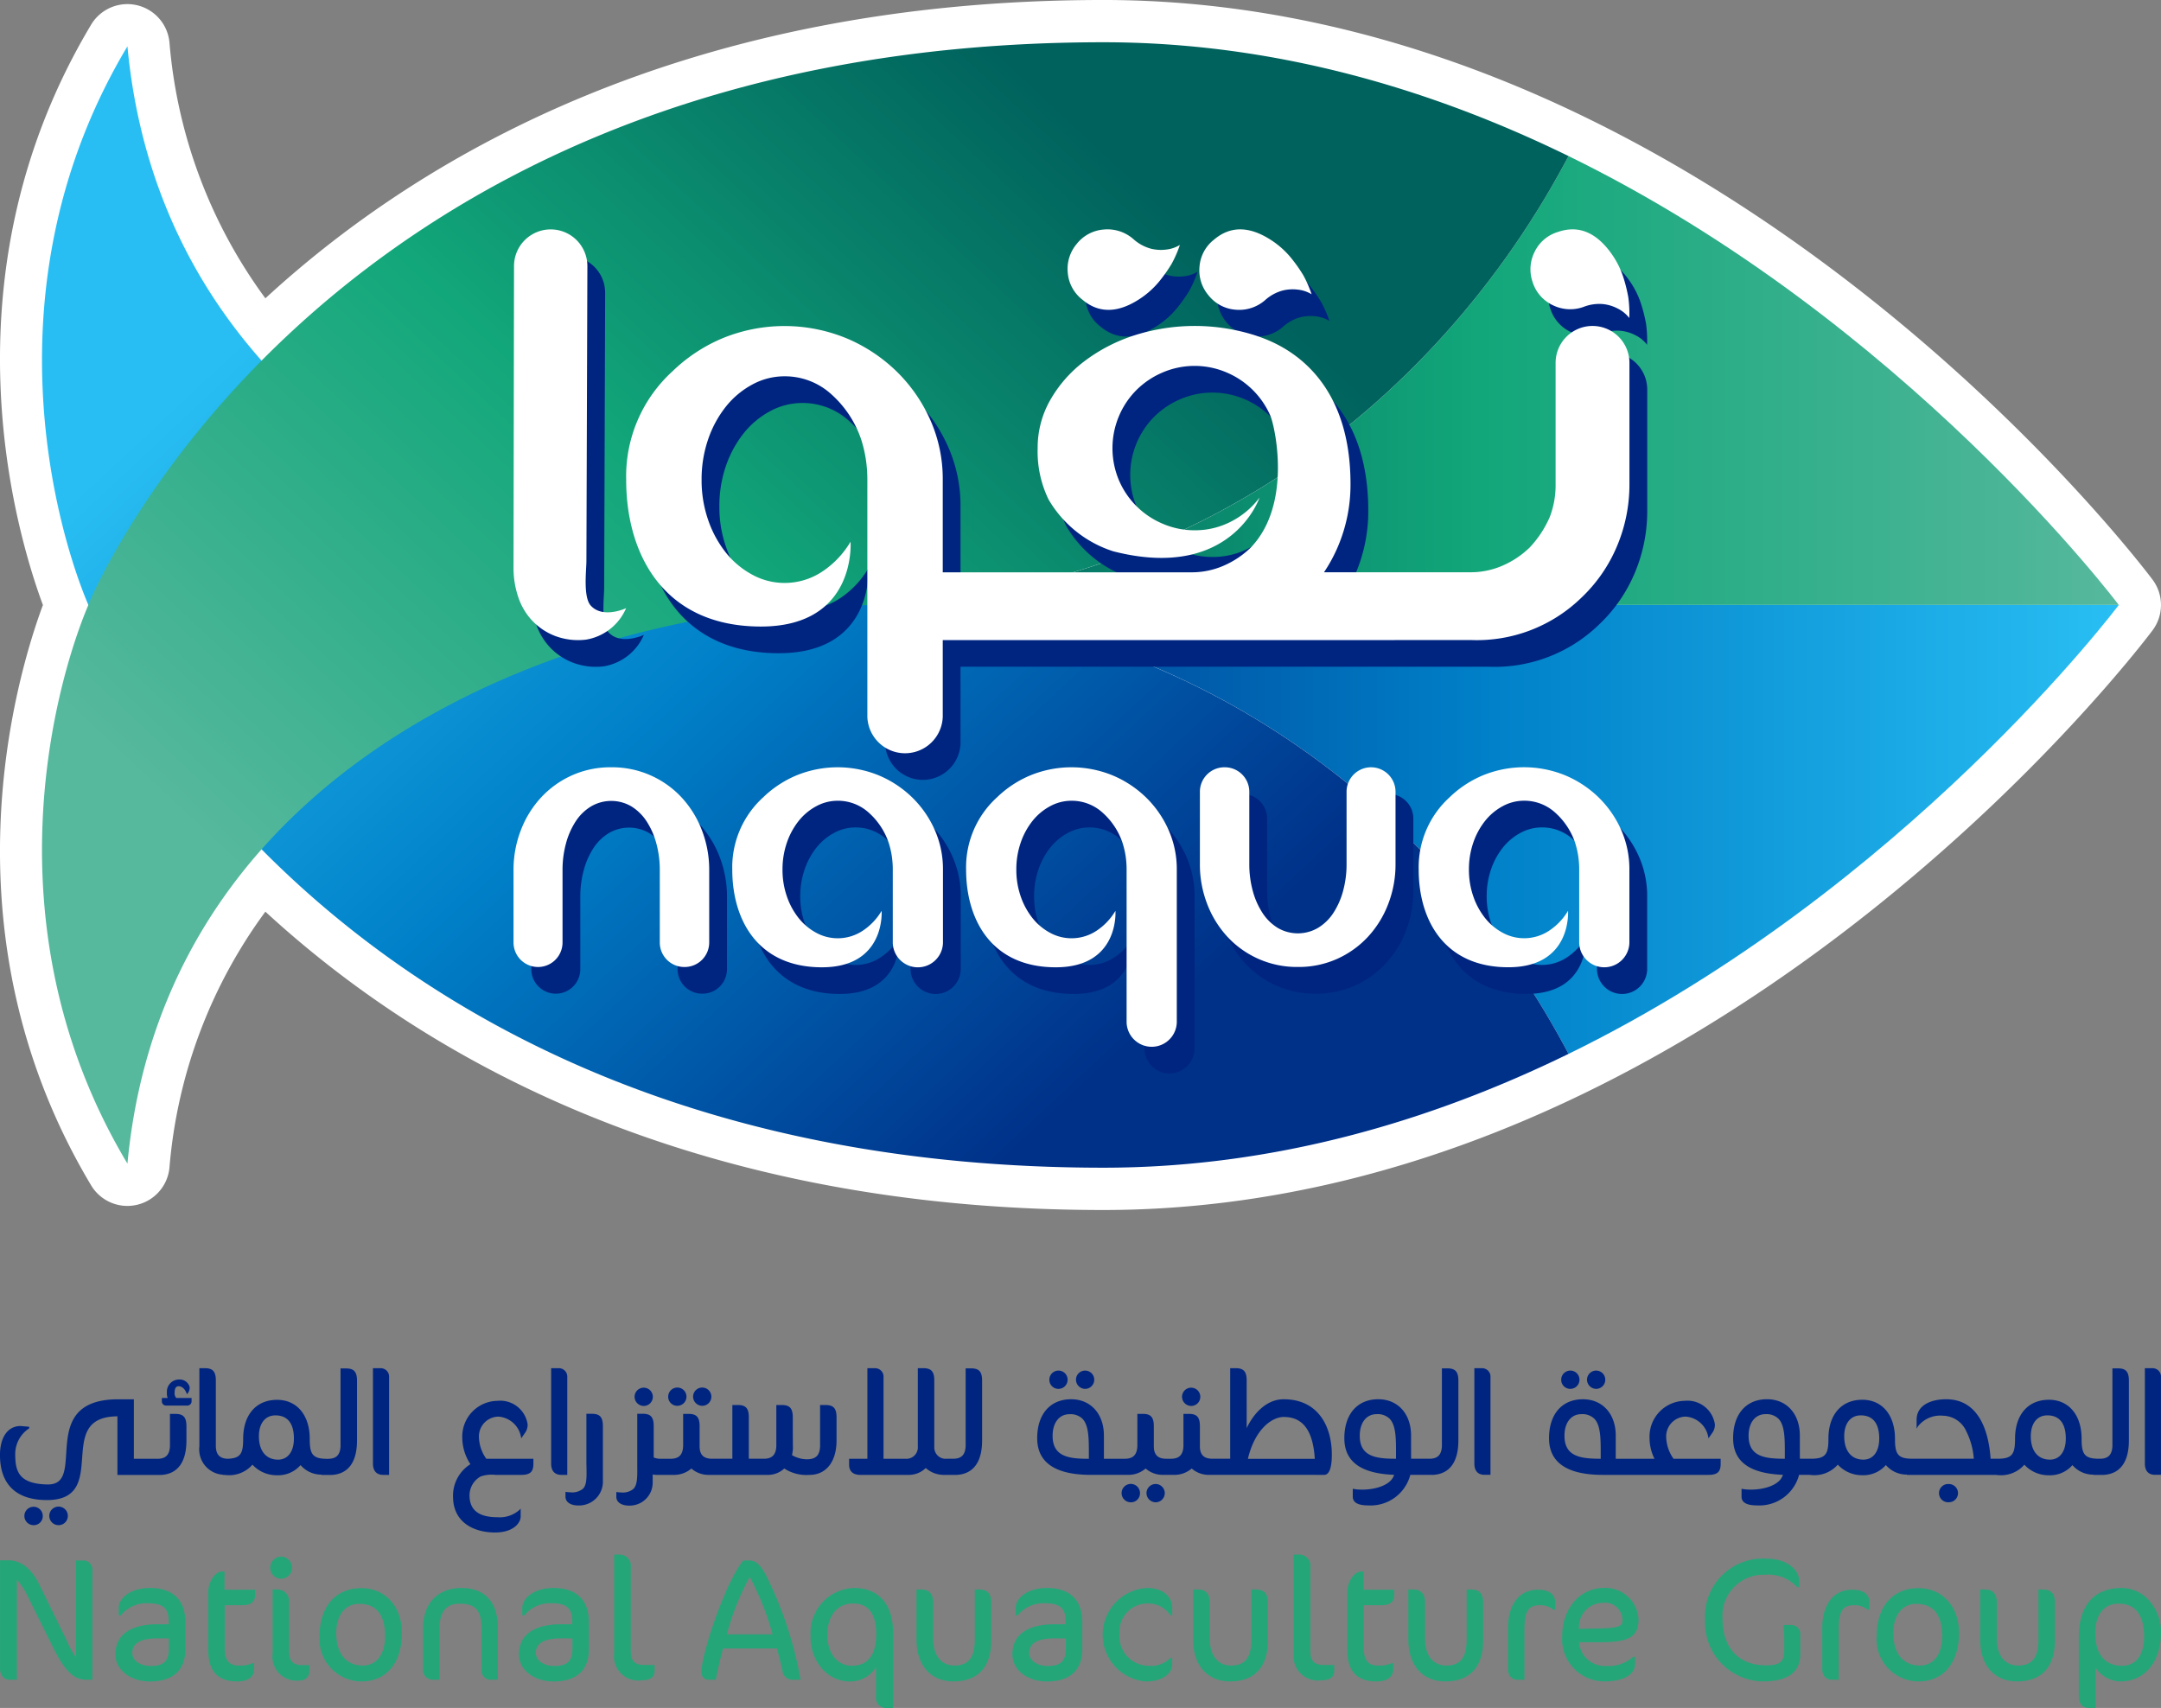 <svg xmlns="http://www.w3.org/2000/svg" xmlns:xlink="http://www.w3.org/1999/xlink" width="212.798" height="168.191" viewBox="0 0 212.798 168.191">
  <rect x="0" y="0" width="212.798" height="168.191" fill="#808080" stroke="none"/>
  <defs>
    <linearGradient id="linear-gradient" y1="0.5" x2="1" y2="0.5" gradientUnits="objectBoundingBox">
      <stop offset="0.001" stop-color="#00625d"/>
      <stop offset="0.5" stop-color="#12a77a"/>
      <stop offset="1" stop-color="#56b89d"/>
    </linearGradient>
    <linearGradient id="linear-gradient-2" y1="0.5" x2="1" y2="0.5" gradientUnits="objectBoundingBox">
      <stop offset="0" stop-color="#003189"/>
      <stop offset="0.5" stop-color="#0080c8"/>
      <stop offset="1" stop-color="#28bef3"/>
    </linearGradient>
    <linearGradient id="linear-gradient-3" x1="0.745" y1="0.866" x2="0.08" y2="0.363" xlink:href="#linear-gradient-2"/>
    <linearGradient id="linear-gradient-4" x1="0.743" y1="0.137" x2="0.081" y2="0.636" xlink:href="#linear-gradient"/>
  </defs>
  <g id="Group_84" data-name="Group 84" transform="translate(-618.96 -377.088)">
    <g id="Group_82" data-name="Group 82" transform="translate(618.96 377.088)">
      <path id="Path_250" data-name="Path 250" d="M830.923,434.165c-.883-1.177-22.023-29-55.679-45.446h0c-15.8-7.718-31.823-11.632-47.625-11.632-41.128,0-67.219,15.289-82.527,29.377a49.358,49.358,0,0,1-9.445-25.2,4.161,4.161,0,0,0-7.713-1.747c-14.9,24.91-7.341,50.161-4.748,57.15-2.592,6.988-10.153,32.24,4.748,57.15a4.161,4.161,0,0,0,7.713-1.747,49.361,49.361,0,0,1,9.445-25.206c15.307,14.089,41.4,29.379,82.526,29.379,15.8,0,31.826-3.913,47.625-11.632,33.656-16.442,54.8-44.269,55.679-45.446A4.162,4.162,0,0,0,830.923,434.165Z" transform="translate(-618.96 -377.088)" fill="#fff"/>
      <g id="Group_78" data-name="Group 78" transform="translate(0.001 134.733)">
        <g id="Group_76" data-name="Group 76">
          <path id="Path_251" data-name="Path 251" d="M666.887,1787.978a.914.914,0,1,0-.9.9A.909.909,0,0,0,666.887,1787.978Z" transform="translate(-660.208 -1773.42)" fill="#002581"/>
          <path id="Path_252" data-name="Path 252" d="M643.586,1787.978a.906.906,0,1,0-.9.9A.888.888,0,0,0,643.586,1787.978Z" transform="translate(-639.375 -1773.42)" fill="#002581"/>
          <path id="Path_253" data-name="Path 253" d="M636.241,1687.786H635.7v3.2c-.047.844-.427,1.22-1.234,1.22h-2.318v-5.859H630.6c-4.779,0-4.966,2.955-5.116,5.329-.109,1.708-.194,3.057-1.791,3.057-2.985-.034-3.228-1.4-3.228-3.038a3.024,3.024,0,0,1,1.332-2.46l.042-.019v-.164l-.845-.075c-1.253,0-2.031,1.094-2.031,2.856,0,2.9,1.6,4.437,4.626,4.437,3.159,0,3.313-2.095,3.463-4.12.155-2.107.3-4.1,3.476-4.127v5.773h4.323c1.618-.1,2.473-1.275,2.473-3.389v-1.392C637.327,1688.118,637.033,1687.786,636.241,1687.786Z" transform="translate(-618.966 -1683.284)" fill="#002581"/>
          <path id="Path_254" data-name="Path 254" d="M771.6,1669.15c0-.391.136-.6.392-.6.118,0,.524.049.775.677l.046.115.078-.1a.884.884,0,0,0,.186-.612,1.015,1.015,0,0,0-1.033-.743,1.206,1.206,0,0,0-1.206,1.31,1.119,1.119,0,0,0,.076.512h-.574v.347a.413.413,0,0,0,.416.4h2.079a.417.417,0,0,0,.433-.4v-.347h-1.508A.7.7,0,0,1,771.6,1669.15Z" transform="translate(-754.403 -1666.775)" fill="#002581"/>
          <path id="Path_255" data-name="Path 255" d="M807.765,1667.784l.158,0a.562.562,0,0,0,.155.019,3.054,3.054,0,0,0,2.6-1.024,3.236,3.236,0,0,0,2.419,1.042,2.935,2.935,0,0,0,2.318-1,2.686,2.686,0,0,0,2.061.938v.032H818.5c1.618-.1,2.473-1.275,2.473-3.389v-5.877c0-.892-.294-1.224-1.086-1.224h-.536v7.681c-.046.844-.427,1.22-1.234,1.22h-.1c-1.452,0-1.7-.493-1.7-1.973,0-2.33-1.263-3.835-3.216-3.835-2.059,0-3.338,1.469-3.338,3.835,0,1.416-.23,1.926-1.523,1.968-.8-.022-1.168-.429-1.168-1.281V1658.5c0-.892-.294-1.224-1.086-1.224h-.536v7.7a2.5,2.5,0,0,0,2.32,2.792Zm5.176-5.859c1.19,0,1.818.789,1.818,2.282,0,1.28-.6,2.076-1.56,2.076-1.181,0-1.886-.859-1.886-2.3C811.312,1662.714,811.936,1661.925,812.941,1661.925Z" transform="translate(-785.819 -1657.278)" fill="#002581"/>
          <path id="Path_256" data-name="Path 256" d="M968.917,1667.784h.588v-9.729a.827.827,0,0,0-.829-.777h-.76v9.4C967.917,1667.392,968.272,1667.784,968.917,1667.784Z" transform="translate(-931.192 -1657.278)" fill="#002581"/>
          <path id="Path_257" data-name="Path 257" d="M1049.52,1698.428l-.125.129a2.917,2.917,0,0,1-2.147.717c-1.859,0-2.763-.707-2.763-2.162a2.138,2.138,0,0,1,1.074-1.841l.021-.01a3.309,3.309,0,0,1,1.461-.156h2.526c.88,0,1.207-.295,1.207-1.086v-.5h-4.639a3.849,3.849,0,0,1-.722-2.076,1.951,1.951,0,0,1,1.9-2.076,2.431,2.431,0,0,1,2.232,1.968l.031.172.444-.643a1.368,1.368,0,0,0,.184-.745,2.73,2.73,0,0,0-2.994-2.306,3.519,3.519,0,0,0-3.44,3.664,4.817,4.817,0,0,0,.8,2.573,3.668,3.668,0,0,0-1.708,3.288c.05,2.536,2.165,3.439,4.128,3.439,1.842,0,2.529-.962,2.529-1.567Z" transform="translate(-998.25 -1684.598)" fill="#002581"/>
          <path id="Path_258" data-name="Path 258" d="M1135.635,1667.784h.588v-9.729a.827.827,0,0,0-.828-.777h-.76v9.4C1134.635,1667.392,1134.99,1667.784,1135.635,1667.784Z" transform="translate(-1080.364 -1657.278)" fill="#002581"/>
          <path id="Path_259" data-name="Path 259" d="M1150.62,1699.9h-.536v4.437c0,.278,0,.539.009.782.018,1.071.03,1.779-.347,2.162a1.682,1.682,0,0,1-1.24.351,3.346,3.346,0,0,1-.4-.034l-.081-.01v.477c0,.524.494.863,1.258.863a2.348,2.348,0,0,0,2.427-2.255v-5.55C1151.707,1700.226,1151.412,1699.9,1150.62,1699.9Z" transform="translate(-1092.342 -1695.41)" fill="#002581"/>
          <path id="Path_260" data-name="Path 260" d="M1213.616,1677.358a.9.9,0,1,0-.931-.9A.909.909,0,0,0,1213.616,1677.358Z" transform="translate(-1150.199 -1673.64)" fill="#002581"/>
          <path id="Path_261" data-name="Path 261" d="M1245.065,1677.2a.9.9,0,1,0-.914-.9A.888.888,0,0,0,1245.065,1677.2Z" transform="translate(-1178.354 -1673.496)" fill="#002581"/>
          <path id="Path_262" data-name="Path 262" d="M1268.371,1677.2a.9.9,0,1,0-.931-.9A.909.909,0,0,0,1268.371,1677.2Z" transform="translate(-1199.191 -1673.496)" fill="#002581"/>
          <path id="Path_263" data-name="Path 263" d="M1217.237,1695.222v-2.268c0-.892-.295-1.224-1.086-1.224h-.537v4.073c-.038.891-.428,1.271-1.3,1.271a2.916,2.916,0,0,1-1.463-.41,4.251,4.251,0,0,0,.092-.664v-.02l0-.007c-.011-.16-.015-1.878-.015-3.02,0-.892-.295-1.224-1.086-1.224h-.536v4.072c-.047.844-.427,1.22-1.234,1.22h-1.474v-4.069c0-.892-.294-1.224-1.086-1.224h-.536v5.293h-1.99c-.811,0-1.2-.36-1.233-1.131v-2.062c0-.892-.294-1.224-1.086-1.224h-.537v3.2c-.047.844-.427,1.22-1.234,1.22h-.963a1.663,1.663,0,0,1-.7-.128v-3.082c0-.892-.294-1.224-1.086-1.224h-.536v4.437c0,.229,0,.445,0,.651.012,1.149.02,1.909-.379,2.312a1.625,1.625,0,0,1-1.2.35,3.315,3.315,0,0,1-.4-.034l-.081-.01v.477c0,.524.494.863,1.258.863a2.266,2.266,0,0,0,2.323-2.255v-.756a.181.181,0,0,1,.009-.053,2.091,2.091,0,0,0,.417.039h1.722a2.6,2.6,0,0,0,1.662-.626,2.542,2.542,0,0,0,1.668.626h5.844a2.354,2.354,0,0,0,1.636-.629,4,4,0,0,0,2.486.629C1216.215,1698.61,1217.237,1697.312,1217.237,1695.222Z" transform="translate(-1134.861 -1688.104)" fill="#002581"/>
          <path id="Path_264" data-name="Path 264" d="M1422.62,1667.784H1424c1.618-.1,2.474-1.275,2.474-3.389v-5.877c0-.892-.294-1.224-1.086-1.224h-.536v7.681c-.047.844-.427,1.22-1.234,1.22H1423a1.116,1.116,0,0,1-1.234-1.131V1658.5c0-.892-.294-1.224-1.086-1.224h-.536v7.7a1.131,1.131,0,0,1-1.234,1.221h-2.144v-8.141a.827.827,0,0,0-.829-.777h-.76v8.918h-1.8v.588c0,.645.392,1,1.1,1h4.814a2.371,2.371,0,0,0,1.631-.675A2.7,2.7,0,0,0,1422.62,1667.784Z" transform="translate(-1329.765 -1657.278)" fill="#002581"/>
          <path id="Path_265" data-name="Path 265" d="M1626.619,1661.358a.9.9,0,1,0-.932-.9A.909.909,0,0,0,1626.619,1661.358Z" transform="translate(-1519.735 -1659.323)" fill="#002581"/>
          <path id="Path_266" data-name="Path 266" d="M1601.685,1661.358a.9.9,0,1,0-.914-.9A.888.888,0,0,0,1601.685,1661.358Z" transform="translate(-1497.441 -1659.323)" fill="#002581"/>
          <path id="Path_267" data-name="Path 267" d="M1670.185,1766.591a.906.906,0,1,0-.9.9A.888.888,0,0,0,1670.185,1766.591Z" transform="translate(-1557.928 -1754.284)" fill="#002581"/>
          <path id="Path_268" data-name="Path 268" d="M1692.593,1767.488a.9.9,0,1,0-.931-.9A.909.909,0,0,0,1692.593,1767.488Z" transform="translate(-1578.766 -1754.284)" fill="#002581"/>
          <path id="Path_269" data-name="Path 269" d="M1725.851,1677.358a.9.9,0,1,0-.932-.9A.909.909,0,0,0,1725.851,1677.358Z" transform="translate(-1608.523 -1673.64)" fill="#002581"/>
          <path id="Path_270" data-name="Path 270" d="M1617.646,1667.784c.5,0,.76-.677.76-2.014,0-2.627-1.247-5.433-4.746-5.433-1.7,0-2.965,1.414-3.64,2.84V1658.5c0-.892-.294-1.224-1.086-1.224h-.536v8.918h-1.749c-.811,0-1.2-.36-1.234-1.131V1663c0-.892-.295-1.224-1.086-1.224h-.536v3.2c-.047.844-.427,1.22-1.234,1.22h-.447c-.811,0-1.2-.36-1.234-1.131V1663c0-.892-.294-1.224-1.086-1.224h-.537v3.2c-.046.844-.427,1.22-1.233,1.22h-2.059v-2.282c0-2.14-1.3-3.578-3.234-3.578-2.058,0-3.337,1.469-3.337,3.835,0,2.4,1.782,3.612,5.3,3.612h3.716a2.6,2.6,0,0,0,1.662-.626,2.543,2.543,0,0,0,1.668.626h1.207a2.6,2.6,0,0,0,1.662-.626,2.542,2.542,0,0,0,1.668.626Zm-3.952-5.7c1.869,0,2.861,1.347,3.034,4.117h-6.586C1610.808,1663.369,1612.444,1662.079,1613.694,1662.079Zm-19.216,4.117c-1.959,0-3.567-.2-3.567-2.265,0-1.292.653-2.127,1.664-2.127a1.691,1.691,0,0,1,1.261.436c.652.655.648,2.017.643,3.594Z" transform="translate(-1487.259 -1657.278)" fill="#002581"/>
          <path id="Path_271" data-name="Path 271" d="M1885.539,1667.93c1.618-.1,2.474-1.275,2.474-3.389v-5.877c0-.892-.294-1.224-1.086-1.224h-.536v7.681c-.047.844-.428,1.22-1.234,1.22h-1.795c-.007-.141-.007-.661-.007-2.282,0-2.14-1.3-3.578-3.234-3.578-2.058,0-3.337,1.47-3.337,3.835,0,2.3,1.6,3.481,4.9,3.609-.285,1-1.809,1.457-3.139,1.457a4.585,4.585,0,0,1-.845-.068l-.086-.016v.774c0,.573.5.863,1.5.863a4.04,4.04,0,0,0,4.166-3.007Zm-3.668-1.588c-1.959,0-3.568-.2-3.568-2.265,0-1.292.653-2.127,1.663-2.127a1.689,1.689,0,0,1,1.262.436c.653.655.649,2.017.643,3.594Z" transform="translate(-1744.405 -1657.424)" fill="#002581"/>
          <path id="Path_272" data-name="Path 272" d="M1999.194,1657.278h-.759v9.4c0,.711.355,1.1,1,1.1h.588v-9.729A.827.827,0,0,0,1999.194,1657.278Z" transform="translate(-1853.253 -1657.278)" fill="#002581"/>
          <path id="Path_273" data-name="Path 273" d="M2104.768,1661.358a.9.9,0,1,0-.931-.9A.909.909,0,0,0,2104.768,1661.358Z" transform="translate(-1947.562 -1659.323)" fill="#002581"/>
          <path id="Path_274" data-name="Path 274" d="M2080.607,1661.358a.9.9,0,1,0-.914-.9A.888.888,0,0,0,2080.607,1661.358Z" transform="translate(-1925.959 -1659.323)" fill="#002581"/>
          <path id="Path_275" data-name="Path 275" d="M2084.012,1693.79c.879,0,1.206-.295,1.206-1.086v-.5h-4.639a3.848,3.848,0,0,1-.722-2.076,1.951,1.951,0,0,1,1.9-2.076,2.431,2.431,0,0,1,2.232,1.968l.031.173.444-.644a1.369,1.369,0,0,0,.185-.745,2.731,2.731,0,0,0-2.994-2.306,3.519,3.519,0,0,0-3.44,3.664,4.568,4.568,0,0,0,.487,2.041h-3.815v-2.282c0-2.14-1.3-3.578-3.234-3.578-2.058,0-3.337,1.469-3.337,3.835,0,2.4,1.782,3.612,5.3,3.612Zm-10.607-1.588c-1.958,0-3.567-.2-3.567-2.265,0-1.292.653-2.127,1.663-2.127a1.689,1.689,0,0,1,1.261.436c.653.655.648,2.017.643,3.594Z" transform="translate(-1915.782 -1683.284)" fill="#002581"/>
          <path id="Path_276" data-name="Path 276" d="M2435.715,1766.591a.9.9,0,0,0-.9-.9.9.9,0,1,0,0,1.794A.9.9,0,0,0,2435.715,1766.591Z" transform="translate(-2242.906 -1754.284)" fill="#002581"/>
          <path id="Path_277" data-name="Path 277" d="M2276.06,1667.93h1.022c1.618-.1,2.474-1.275,2.474-3.389v-5.877c0-.892-.294-1.224-1.086-1.224h-.536v7.681c-.047.844-.428,1.22-1.234,1.22h-.1c-1.452,0-1.7-.493-1.7-1.973,0-2.33-1.263-3.835-3.217-3.835-2.058,0-3.337,1.469-3.337,3.835,0,1.48-.246,1.973-1.7,1.973h-.706c-.148-2.221-.919-5.86-4.381-5.86-1.406,0-2.907.534-2.907,2.031v.865l.134-.227a2.8,2.8,0,0,1,2.464-1.047,2.573,2.573,0,0,1,2.316,1.579,7.068,7.068,0,0,1,.717,2.658h-6.059c-1.452,0-1.7-.493-1.7-1.973,0-2.33-1.262-3.835-3.217-3.835-2.058,0-3.337,1.469-3.337,3.835,0,1.48-.246,1.973-1.7,1.973h-1.108c-.006-.141-.006-.661-.006-2.282,0-2.14-1.3-3.578-3.235-3.578-2.058,0-3.337,1.47-3.337,3.835,0,2.3,1.6,3.481,4.9,3.609-.285,1-1.809,1.457-3.139,1.457a4.594,4.594,0,0,1-.846-.068l-.085-.016v.774c0,.573.5.863,1.5.863a4.04,4.04,0,0,0,4.166-3.007h.972l.085,0a.563.563,0,0,0,.155.019,3.054,3.054,0,0,0,2.6-1.024,3.236,3.236,0,0,0,2.418,1.041,2.933,2.933,0,0,0,2.317-1,2.688,2.688,0,0,0,2.063.938v.032h8.734l.085,0a.56.56,0,0,0,.155.019,3.053,3.053,0,0,0,2.6-1.024,3.236,3.236,0,0,0,2.418,1.041,2.934,2.934,0,0,0,2.317-1,2.688,2.688,0,0,0,2.062.938Zm-30.384-1.588c-1.959,0-3.567-.2-3.567-2.265,0-1.292.653-2.127,1.664-2.127a1.691,1.691,0,0,1,1.261.436c.653.655.648,2.017.643,3.594Zm7.737.086c-1.181,0-1.887-.859-1.887-2.3,0-1.27.624-2.059,1.628-2.059,1.19,0,1.818.789,1.818,2.282C2254.972,1665.633,2254.375,1666.428,2253.413,1666.428Zm18.371,0c-1.181,0-1.887-.859-1.887-2.3,0-1.27.624-2.059,1.628-2.059,1.19,0,1.818.789,1.818,2.282C2273.344,1665.633,2272.746,1666.428,2271.784,1666.428Z" transform="translate(-2069.922 -1657.424)" fill="#002581"/>
          <path id="Path_278" data-name="Path 278" d="M2626.552,1657.278h-.76v9.4c0,.711.355,1.1,1,1.1h.588v-9.729A.827.827,0,0,0,2626.552,1657.278Z" transform="translate(-2414.584 -1657.278)" fill="#002581"/>
        </g>
        <g id="Group_77" data-name="Group 77" transform="translate(0 18.357)">
          <path id="Path_279" data-name="Path 279" d="M627.179,1837.011h-.725v9.556a11.108,11.108,0,0,1-.981-1.8c-.067-.143-.135-.288-.205-.435l-2.439-4.973c-.784-1.568-1.807-2.364-3.041-2.364h-.822v10.632c0,.675.377,1.129.937,1.129h.725v-9.837a7.267,7.267,0,0,1,1.149,1.791l2.457,4.953c1.278,2.575,2.2,3.093,3.271,3.093h.553v-10.843A.88.88,0,0,0,627.179,1837.011Z" transform="translate(-618.966 -1836.435)" fill="#25a679"/>
          <path id="Path_280" data-name="Path 280" d="M730.367,1862.9c-2.106,0-3.087,1.143-3.087,1.916v.783h.206l.021-.03a3.246,3.246,0,0,1,2.706-1.16c1.408,0,1.982.5,1.982,1.732v.331h-1.1c-2.672,0-4.143,1.055-4.143,2.971,0,1.519,1.467,2.665,3.413,2.665,2.238,0,3.471-1.11,3.471-3.125v-2.726C733.838,1864.089,732.605,1862.9,730.367,1862.9Zm1.847,5.967c0,1.233-.5,1.713-1.79,1.713-1.048,0-1.809-.543-1.809-1.291,0-.946.834-1.425,2.481-1.425h1.118Z" transform="translate(-715.589 -1859.614)" fill="#25a679"/>
          <path id="Path_281" data-name="Path 281" d="M815.385,1847.575h-.245c-.686,0-1.359,1.006-1.359,2.031v5.683c0,2.09.934,3.106,2.856,3.106,1.059,0,1.666-.439,1.666-1.205v-.591h-.169l-.017.01a2.958,2.958,0,0,1-1.346.22c-.933,0-1.367-.532-1.367-1.674v-4.266h1.77c1.065,0,1.224-.6,1.224-.956v-.572h-3.014Z" transform="translate(-793.278 -1845.905)" fill="#25a679"/>
          <path id="Path_282" data-name="Path 282" d="M872.854,1835.708a1.06,1.06,0,0,0,1.071-1.071,1.092,1.092,0,0,0-1.071-1.109,1.106,1.106,0,0,0-1.071,1.109A1.073,1.073,0,0,0,872.854,1835.708Z" transform="translate(-845.175 -1833.335)" fill="#25a679"/>
          <path id="Path_283" data-name="Path 283" d="M875.6,1870.44V1865.6a1.14,1.14,0,0,0-1.109-1.244h-.515v6.293a2.371,2.371,0,0,0,2.684,2.665.887.887,0,0,0,.937-.956v-.553h-.706C875.994,1871.807,875.6,1871.385,875.6,1870.44Z" transform="translate(-847.134 -1860.921)" fill="#25a679"/>
          <path id="Path_284" data-name="Path 284" d="M922.056,1863.079c-2.544,0-4.124,1.816-4.124,4.738a4.155,4.155,0,0,0,4.124,4.45c2.46,0,3.989-1.83,3.989-4.776C926.045,1864.893,924.4,1863.079,922.056,1863.079Zm.134,7.622c-1.638,0-2.615-1.193-2.615-3.191,0-1.752.883-2.884,2.25-2.884,1.7,0,2.558,1.08,2.558,3.21C924.383,1869.6,923.543,1870.7,922.19,1870.7Z" transform="translate(-886.467 -1859.777)" fill="#25a679"/>
          <path id="Path_285" data-name="Path 285" d="M1018.566,1862.9c-2.33,0-3.778,1.514-3.778,3.951v3.993a.961.961,0,0,0,.995,1.09h.629v-5.045c0-1.644.648-2.442,1.982-2.442,1.55,0,2.155.685,2.155,2.442v4.013a.907.907,0,0,0,.995,1.033h.61v-5.1C1022.152,1864.293,1020.879,1862.9,1018.566,1862.9Z" transform="translate(-973.13 -1859.614)" fill="#25a679"/>
          <path id="Path_286" data-name="Path 286" d="M1107.95,1862.9c-2.106,0-3.087,1.143-3.087,1.916v.783h.206l.021-.03a3.246,3.246,0,0,1,2.706-1.16c1.407,0,1.982.5,1.982,1.732v.331h-1.1c-2.672,0-4.143,1.055-4.143,2.971,0,1.519,1.467,2.665,3.413,2.665,2.238,0,3.471-1.11,3.471-3.125v-2.726C1111.421,1864.089,1110.188,1862.9,1107.95,1862.9Zm1.847,5.967c0,1.233-.5,1.713-1.789,1.713-1.048,0-1.809-.543-1.809-1.291,0-.946.834-1.425,2.481-1.425h1.118Z" transform="translate(-1053.433 -1859.614)" fill="#25a679"/>
          <path id="Path_287" data-name="Path 287" d="M1195.19,1841.242v-8.313a1.086,1.086,0,0,0-1.109-1.224h-.534v9.71a2.388,2.388,0,0,0,2.722,2.664c.85,0,1.263-.306,1.263-.936v-.572H1196.5C1195.582,1842.57,1195.19,1842.173,1195.19,1841.242Z" transform="translate(-1133.075 -1831.704)" fill="#25a679"/>
          <path id="Path_288" data-name="Path 288" d="M1281.563,1838.519c-.48-.85-.9-1.342-1.618-1.342h-.553l-.022.027c-1.824,2.236-4.105,9.282-4.105,10.893,0,.56.242.822.763.822h.656l.01-.06c.2-1.119.566-2.527.7-3.012h5.3c.043.174.1.379.157.6.133.5.284,1.064.385,1.585a1,1,0,0,0,1.147.886h.641l-.013-.084A37.528,37.528,0,0,0,1281.563,1838.519Zm-3.788,5.934a24.385,24.385,0,0,1,2.246-5.652,27.552,27.552,0,0,1,2.247,5.652Z" transform="translate(-1206.192 -1836.601)" fill="#25a679"/>
          <path id="Path_289" data-name="Path 289" d="M1381.709,1862.9a4.423,4.423,0,0,0-4.3,4.719,4.734,4.734,0,0,0,1.178,3.294,3.648,3.648,0,0,0,2.7,1.194,2.979,2.979,0,0,0,2.558-1.391v2.931a.987.987,0,0,0,1.013,1.071h.668v-7.483C1385.526,1864.518,1384.1,1862.9,1381.709,1862.9Zm-.25,7.66c-1.415,0-2.4-1.249-2.4-3.038,0-1.88.99-3.095,2.52-3.095s2.289,1.016,2.289,3.018C1383.864,1869.509,1383.055,1870.557,1381.46,1870.557Z" transform="translate(-1297.59 -1859.614)" fill="#25a679"/>
          <path id="Path_290" data-name="Path 290" d="M1482.679,1864.358h-.476v4.911c0,1.782-.617,2.577-2,2.577-1.312,0-2.1-.992-2.1-2.654v-3.59c0-.8-.394-1.244-1.109-1.244h-.533v4.93c0,2.543,1.4,4.123,3.644,4.123,2.4,0,3.72-1.416,3.72-3.989v-3.82C1483.827,1864.776,1483.441,1864.358,1482.679,1864.358Z" transform="translate(-1386.216 -1860.921)" fill="#25a679"/>
          <path id="Path_291" data-name="Path 291" d="M1569.62,1862.9c-2.106,0-3.087,1.143-3.087,1.916v.783h.206l.021-.03a3.247,3.247,0,0,1,2.706-1.16c1.408,0,1.981.5,1.981,1.732v.331h-1.1c-2.672,0-4.143,1.055-4.143,2.971,0,1.519,1.467,2.665,3.413,2.665,2.238,0,3.471-1.11,3.471-3.125v-2.726C1573.091,1864.089,1571.858,1862.9,1569.62,1862.9Zm1.847,5.967c0,1.233-.5,1.713-1.79,1.713-1.048,0-1.809-.543-1.809-1.291,0-.946.834-1.425,2.481-1.425h1.118Z" transform="translate(-1466.515 -1859.614)" fill="#25a679"/>
          <path id="Path_292" data-name="Path 292" d="M1655.051,1862.9a4.614,4.614,0,0,0-.154,9.207c1.9,0,2.607-.987,2.607-1.609v-.706h-.184l-.022.027a2.675,2.675,0,0,1-2.132.741,2.894,2.894,0,0,1-2.845-3.191,2.752,2.752,0,0,1,2.807-2.941,2.6,2.6,0,0,1,2.161,1.11l.02.042h.2v-.706C1657.5,1863.69,1656.518,1862.9,1655.051,1862.9Z" transform="translate(-1542.078 -1859.614)" fill="#25a679"/>
          <path id="Path_293" data-name="Path 293" d="M1741.512,1864.358h-.476v4.911c0,1.782-.617,2.577-2,2.577-1.313,0-2.1-.992-2.1-2.654v-3.59c0-.8-.394-1.244-1.109-1.244h-.534v4.93c0,2.543,1.4,4.123,3.644,4.123,2.4,0,3.72-1.416,3.72-3.989v-3.82C1742.66,1864.776,1742.274,1864.358,1741.512,1864.358Z" transform="translate(-1617.808 -1860.921)" fill="#25a679"/>
          <path id="Path_294" data-name="Path 294" d="M1831.066,1841.242v-8.313a1.086,1.086,0,0,0-1.109-1.224h-.533v9.71a2.387,2.387,0,0,0,2.722,2.664c.85,0,1.263-.306,1.263-.936v-.572h-1.032C1831.457,1842.57,1831.066,1842.173,1831.066,1841.242Z" transform="translate(-1702.029 -1831.704)" fill="#25a679"/>
          <path id="Path_295" data-name="Path 295" d="M1881.183,1847.575h-.245c-.685,0-1.359,1.006-1.359,2.031v5.683c0,2.09.935,3.106,2.857,3.106,1.058,0,1.666-.439,1.666-1.205v-.591h-.169l-.017.01a2.953,2.953,0,0,1-1.345.22c-.933,0-1.367-.532-1.367-1.674v-4.266h1.77c1.066,0,1.225-.6,1.225-.956v-.572h-3.015Z" transform="translate(-1746.906 -1845.905)" fill="#25a679"/>
          <path id="Path_296" data-name="Path 296" d="M1942.888,1864.358h-.476v4.911c0,1.782-.617,2.577-2,2.577-1.313,0-2.1-.992-2.1-2.654v-3.59c0-.8-.394-1.244-1.109-1.244h-.534v4.93c0,2.543,1.4,4.123,3.644,4.123,2.4,0,3.72-1.416,3.72-3.989v-3.82C1944.036,1864.776,1943.65,1864.358,1942.888,1864.358Z" transform="translate(-1797.99 -1860.921)" fill="#25a679"/>
          <path id="Path_297" data-name="Path 297" d="M2032.818,1864.54c-1.81,0-2.934,1.448-2.934,3.778v4.013c0,.65.36,1.071.917,1.071h.706v-4.968c0-1.769.384-2.366,1.521-2.366a2.043,2.043,0,0,1,1.3.424l.02.018h.177v-.783C2034.522,1865.369,2034.356,1864.54,2032.818,1864.54Z" transform="translate(-1881.392 -1861.084)" fill="#25a679"/>
          <path id="Path_298" data-name="Path 298" d="M2088.115,1866a3.253,3.253,0,0,0-3.375-3.106c-2.4,0-4.143,2.009-4.143,4.776a4.161,4.161,0,0,0,4.162,4.431c1.857,0,3.01-.653,3.01-1.7v-.725h-.179l-.021.02a3.617,3.617,0,0,1-2.6.882,2.527,2.527,0,0,1-2.7-2.331h2.07C2087.2,1868.245,2088.115,1867.7,2088.115,1866Zm-5.871.924.015-.287a2.364,2.364,0,0,1,2.327-2.273,1.715,1.715,0,0,1,1.943,1.713c0,.545-.215.771-2.386.811Z" transform="translate(-1926.768 -1859.614)" fill="#25a679"/>
          <path id="Path_299" data-name="Path 299" d="M2222.782,1842.062h-.773l.009.08a12.245,12.245,0,0,1,.076,1.317v1.075c0,1.165-.406,1.5-1.809,1.5-2.672,0-4.267-1.717-4.267-4.593a4.034,4.034,0,0,1,4.171-4.324,3.875,3.875,0,0,1,3.168,1.2l.021.029h.186v-.629c0-1.074-1.191-2.185-3.183-2.185a5.708,5.708,0,0,0-6.082,6.1,5.785,5.785,0,0,0,5.7,5.986c2.443,0,3.682-.909,3.682-2.7v-1.978A.88.88,0,0,0,2222.782,1842.062Z" transform="translate(-2046.399 -1835.131)" fill="#25a679"/>
          <path id="Path_300" data-name="Path 300" d="M2326.859,1864.54c-1.809,0-2.933,1.448-2.933,3.778v4.013c0,.65.36,1.071.917,1.071h.706v-4.968c0-1.769.384-2.366,1.521-2.366a2.043,2.043,0,0,1,1.3.424l.02.018h.177v-.783C2328.564,1865.369,2328.4,1864.54,2326.859,1864.54Z" transform="translate(-2144.488 -1861.084)" fill="#25a679"/>
          <path id="Path_301" data-name="Path 301" d="M2378.94,1863.079c-2.544,0-4.124,1.816-4.124,4.738a4.155,4.155,0,0,0,4.124,4.45c2.46,0,3.989-1.83,3.989-4.776C2382.929,1864.893,2381.289,1863.079,2378.94,1863.079Zm.135,7.622c-1.638,0-2.616-1.193-2.616-3.191,0-1.752.884-2.884,2.251-2.884,1.7,0,2.558,1.08,2.558,3.21C2381.267,1869.6,2380.427,1870.7,2379.075,1870.7Z" transform="translate(-2190.022 -1859.777)" fill="#25a679"/>
          <path id="Path_302" data-name="Path 302" d="M2477.893,1864.358h-.476v4.911c0,1.782-.618,2.577-2,2.577-1.313,0-2.1-.992-2.1-2.654v-3.59c0-.8-.394-1.244-1.11-1.244h-.533v4.93c0,2.543,1.4,4.123,3.643,4.123,2.4,0,3.721-1.416,3.721-3.989v-3.82C2479.041,1864.776,2478.655,1864.358,2477.893,1864.358Z" transform="translate(-2276.689 -1860.921)" fill="#25a679"/>
          <path id="Path_303" data-name="Path 303" d="M2570.887,1864.116a3.659,3.659,0,0,0-2.655-1.219c-2.746,0-4.258,1.716-4.258,4.834v5.779c0,.811.344,1.205,1.052,1.205h.61v-3.944a3.028,3.028,0,0,0,2.442,1.333c2.386,0,3.99-1.935,3.99-4.814A4.643,4.643,0,0,0,2570.887,1864.116Zm-2.655,6.442c-1.7,0-2.634-1.147-2.634-3.229,0-1.806.863-2.884,2.308-2.884,1.635,0,2.5,1.123,2.5,3.249C2570.405,1869.513,2569.613,1870.557,2568.232,1870.557Z" transform="translate(-2359.272 -1859.614)" fill="#25a679"/>
        </g>
      </g>
      <g id="Group_79" data-name="Group 79" transform="translate(4.134 4.161)">
        <path id="Path_304" data-name="Path 304" d="M1485.266,523.133c-13.914,26.376-40.364,44.2-70.728,44.2h124.906S1518.409,539.324,1485.266,523.133Z" transform="translate(-1334.941 -511.924)" fill="url(#linear-gradient)"/>
        <path id="Path_305" data-name="Path 305" d="M1485.266,987.357c-13.914-26.376-40.364-44.2-70.728-44.2h124.906S1518.409,971.166,1485.266,987.357Z" transform="translate(-1334.941 -887.738)" fill="url(#linear-gradient-2)"/>
        <path id="Path_306" data-name="Path 306" d="M808.562,519.656c-13.468,6.579-28.93,11.209-45.8,11.209-77.6,0-99.977-55.414-99.977-55.414h.017l0-.006c-3.146-7.4-10.163-31.583,3.85-55.007,3.845,40.938,46.115,55.013,71.177,55.013a41.877,41.877,0,0,1,6.379.274C771.87,478.025,795.631,495.143,808.562,519.656Z" transform="translate(-658.237 -420.037)" fill="url(#linear-gradient-3)"/>
        <path id="Path_307" data-name="Path 307" d="M808.562,427.836c-13.468-6.579-28.93-11.209-45.8-11.209-77.6,0-99.977,55.414-99.977,55.414h.017l0,.006c-3.146,7.4-10.163,31.583,3.85,55.007,3.845-40.939,46.115-55.013,71.177-55.013a41.878,41.878,0,0,0,6.379-.274C771.87,469.467,795.631,452.349,808.562,427.836Z" transform="translate(-658.237 -416.627)" fill="url(#linear-gradient-4)"/>
      </g>
      <g id="Group_81" data-name="Group 81" transform="translate(52.319 25.214)">
        <g id="Group_80" data-name="Group 80">
          <path id="Path_308" data-name="Path 308" d="M1132.626,1122.968a9.328,9.328,0,0,0-6.94-2.971,9.237,9.237,0,0,0-3.869.8,9.383,9.383,0,0,0-3.031,2.174,10.006,10.006,0,0,0-1.994,3.231,10.789,10.789,0,0,0-.718,3.929v7.12a2.413,2.413,0,0,0,4.826,0v-7.12a9.91,9.91,0,0,1,.339-2.633,7.534,7.534,0,0,1,.957-2.173,4.723,4.723,0,0,1,1.516-1.476,3.926,3.926,0,0,1,3.969,0,4.81,4.81,0,0,1,1.5,1.476,7.564,7.564,0,0,1,.957,2.173,9.94,9.94,0,0,1,.339,2.633v7.12a2.413,2.413,0,0,0,2.413,2.413h.04a2.413,2.413,0,0,0,2.413-2.413v-7.12a10.792,10.792,0,0,0-.718-3.929A10.015,10.015,0,0,0,1132.626,1122.968Z" transform="translate(-1116.074 -1067.024)" fill="#002581"/>
          <path id="Path_309" data-name="Path 309" d="M1338.453,1122.955a10.588,10.588,0,0,0-3.288-2.164,10.693,10.693,0,0,0-8.087,0,10.579,10.579,0,0,0-3.288,2.164,9.306,9.306,0,0,0-3.043,7.128c0,4.888,2.466,9.608,8.832,9.608,6.292,0,5.873-5.558,5.873-5.558a6.018,6.018,0,0,1-1.9,1.986,4.443,4.443,0,0,1-2.43.715,4.392,4.392,0,0,1-2.1-.536,5.612,5.612,0,0,1-1.736-1.449,7.121,7.121,0,0,1-1.164-2.145,7.907,7.907,0,0,1-.429-2.621,8.036,8.036,0,0,1,.429-2.661,7.139,7.139,0,0,1,1.164-2.144,5.619,5.619,0,0,1,1.736-1.449,4.392,4.392,0,0,1,2.1-.536,4.512,4.512,0,0,1,3.043,1.151,6.967,6.967,0,0,1,1.981,2.978,8.54,8.54,0,0,1,.306,1.291,8.95,8.95,0,0,1,.1,1.37v7.21a2.472,2.472,0,0,0,4.942,0v-7.21a9.524,9.524,0,0,0-.817-3.932A10.265,10.265,0,0,0,1338.453,1122.955Z" transform="translate(-1299.206 -1067.024)" fill="#002581"/>
          <path id="Path_310" data-name="Path 310" d="M1775.167,1120a2.413,2.413,0,0,0-2.413,2.413v7.12a9.92,9.92,0,0,1-.339,2.633,7.541,7.541,0,0,1-.957,2.173,4.723,4.723,0,0,1-1.516,1.476,3.926,3.926,0,0,1-3.969,0,4.812,4.812,0,0,1-1.5-1.476,7.554,7.554,0,0,1-.957-2.173,9.93,9.93,0,0,1-.339-2.633v-7.12a2.413,2.413,0,0,0-2.413-2.413h-.04a2.413,2.413,0,0,0-2.413,2.413v7.12a10.787,10.787,0,0,0,.718,3.929,10.013,10.013,0,0,0,1.994,3.23,9.326,9.326,0,0,0,6.94,2.972,9.235,9.235,0,0,0,3.869-.8,9.375,9.375,0,0,0,3.031-2.174,10,10,0,0,0,1.994-3.23,10.792,10.792,0,0,0,.718-3.929v-7.12A2.413,2.413,0,0,0,1775.167,1120Z" transform="translate(-1690.722 -1067.024)" fill="#002581"/>
          <path id="Path_311" data-name="Path 311" d="M1982.922,1126.152a10.261,10.261,0,0,0-2.226-3.2,10.586,10.586,0,0,0-3.288-2.164,10.692,10.692,0,0,0-8.087,0,10.577,10.577,0,0,0-3.288,2.164,9.306,9.306,0,0,0-3.043,7.128c0,4.888,2.466,9.608,8.832,9.608,6.292,0,5.872-5.558,5.872-5.558a6.017,6.017,0,0,1-1.9,1.986,4.443,4.443,0,0,1-2.43.715,4.391,4.391,0,0,1-2.1-.536,5.612,5.612,0,0,1-1.736-1.449,7.118,7.118,0,0,1-1.164-2.145,7.907,7.907,0,0,1-.429-2.621,8.037,8.037,0,0,1,.429-2.661,7.136,7.136,0,0,1,1.164-2.144,5.619,5.619,0,0,1,1.736-1.449,4.391,4.391,0,0,1,2.1-.536,4.511,4.511,0,0,1,3.043,1.151,6.967,6.967,0,0,1,1.981,2.978,8.555,8.555,0,0,1,.307,1.291,8.966,8.966,0,0,1,.1,1.37v7.21a2.472,2.472,0,0,0,4.942,0v-7.21A9.526,9.526,0,0,0,1982.922,1126.152Z" transform="translate(-1873.856 -1067.024)" fill="#002581"/>
          <path id="Path_312" data-name="Path 312" d="M1557.237,1122.955a10.585,10.585,0,0,0-3.288-2.164,10.693,10.693,0,0,0-8.087,0,10.579,10.579,0,0,0-3.288,2.164,9.305,9.305,0,0,0-3.043,7.128c0,4.888,2.466,9.608,8.832,9.608,6.292,0,5.873-5.558,5.873-5.558a6.017,6.017,0,0,1-1.9,1.986,4.443,4.443,0,0,1-2.43.715,4.391,4.391,0,0,1-2.1-.536,5.612,5.612,0,0,1-1.736-1.449,7.118,7.118,0,0,1-1.164-2.145,7.9,7.9,0,0,1-.429-2.621,8.033,8.033,0,0,1,.429-2.661,7.136,7.136,0,0,1,1.164-2.144,5.619,5.619,0,0,1,1.736-1.449,4.391,4.391,0,0,1,2.1-.536,4.512,4.512,0,0,1,3.043,1.151,6.967,6.967,0,0,1,1.981,2.978,8.54,8.54,0,0,1,.306,1.291,8.965,8.965,0,0,1,.1,1.37v15.035a2.472,2.472,0,0,0,4.942,0v-15.035a9.524,9.524,0,0,0-.817-3.932A10.263,10.263,0,0,0,1557.237,1122.955Z" transform="translate(-1494.964 -1067.024)" fill="#002581"/>
          <path id="Path_313" data-name="Path 313" d="M1761.336,624.577a3.875,3.875,0,0,0,2.9-.923,4.22,4.22,0,0,1,1.749-.964,4.069,4.069,0,0,1,1.471-.091,3.3,3.3,0,0,1,1.38.459,11.336,11.336,0,0,0-.828-1.887,15.015,15.015,0,0,0-1.2-1.7,8.566,8.566,0,0,0-1.885-1.7q-3.267-2.162-5.7-.091a3.723,3.723,0,0,0-1.426,2.642,3.8,3.8,0,0,0,.873,2.828A3.759,3.759,0,0,0,1761.336,624.577Z" transform="translate(-1690.242 -616.665)" fill="#002581"/>
          <path id="Path_314" data-name="Path 314" d="M1635.946,623.579q2.439,2.073,5.7-.091a8.565,8.565,0,0,0,1.885-1.7,15.05,15.05,0,0,0,1.2-1.7,11.35,11.35,0,0,0,.828-1.887,3.3,3.3,0,0,1-1.38.459,4.071,4.071,0,0,1-1.471-.091,4.22,4.22,0,0,1-1.748-.964,3.875,3.875,0,0,0-2.9-.923,3.758,3.758,0,0,0-2.667,1.428,3.8,3.8,0,0,0-.873,2.828A3.723,3.723,0,0,0,1635.946,623.579Z" transform="translate(-1579.942 -616.665)" fill="#002581"/>
          <path id="Path_315" data-name="Path 315" d="M2069.774,624.128a3.875,3.875,0,0,0,3.035.176,4.219,4.219,0,0,1,1.978-.273,4.076,4.076,0,0,1,1.406.442,3.3,3.3,0,0,1,1.124.923,11.331,11.331,0,0,0-.1-2.058,15.01,15.01,0,0,0-.507-2.016,8.57,8.57,0,0,0-1.15-2.263q-2.276-3.189-5.291-2.128a3.725,3.725,0,0,0-2.278,1.956,3.8,3.8,0,0,0-.2,2.953A3.759,3.759,0,0,0,2069.774,624.128Z" transform="translate(-1967.446 -616.664)" fill="#002581"/>
          <path id="Path_316" data-name="Path 316" d="M1297.092,737.976h7.5A14.752,14.752,0,0,0,1315.5,733.8a14.913,14.913,0,0,0,3.5-5.074,15.583,15.583,0,0,0,1.221-6.1V710.682a3.635,3.635,0,1,0-7.271,0v11.938a8.69,8.69,0,0,1-.57,3.229,10.347,10.347,0,0,1-1.981,3.011,8.933,8.933,0,0,1-2.74,1.818,7.873,7.873,0,0,1-3.066.624h-14.451a15.077,15.077,0,0,0,1.392-2.577,15.575,15.575,0,0,0,1.219-6.008c0-.018,0-.034,0-.052s0-.02,0-.03,0-.01,0-.015h0c0-11.432-7.462-14-9.328-14.627a19.542,19.542,0,0,0-12.017,0,16.443,16.443,0,0,0-4.929,2.58,12.609,12.609,0,0,0-3.316,3.81,9.45,9.45,0,0,0-1.217,4.686,10.823,10.823,0,0,0,1.075,5.069,11.4,11.4,0,0,0,6.373,5.1c11.655,2.987,14.4-5.29,14.4-5.29a8.078,8.078,0,0,1-2.768,2.343,7.692,7.692,0,0,1-3.62.876,7.875,7.875,0,0,1-3.134-.639,8.085,8.085,0,0,1-4.32-4.284,8.132,8.132,0,0,1,0-6.318,8.086,8.086,0,0,1,1.734-2.58,8.217,8.217,0,0,1,2.586-1.727,8,8,0,0,1,6.267,0,8.15,8.15,0,0,1,4.32,4.26c.426.962,2.208,8.674-1.922,12.986a8.933,8.933,0,0,1-2.74,1.818,7.873,7.873,0,0,1-3.066.624H1252.6v-9.1a14.309,14.309,0,0,0-1.227-5.907,15.419,15.419,0,0,0-3.344-4.8,15.9,15.9,0,0,0-4.94-3.252,16.062,16.062,0,0,0-12.151,0,15.888,15.888,0,0,0-4.94,3.252,13.981,13.981,0,0,0-4.572,10.71c0,7.344,3.705,14.436,13.269,14.436,9.453,0,8.823-8.35,8.823-8.35a9.04,9.04,0,0,1-2.853,2.983,6.676,6.676,0,0,1-3.651,1.074,6.6,6.6,0,0,1-3.16-.806,8.427,8.427,0,0,1-2.608-2.177,10.7,10.7,0,0,1-1.749-3.222,11.877,11.877,0,0,1-.644-3.938,12.067,12.067,0,0,1,.644-4,10.718,10.718,0,0,1,1.749-3.222,8.438,8.438,0,0,1,2.608-2.178,6.6,6.6,0,0,1,3.16-.805,6.777,6.777,0,0,1,4.572,1.73,10.465,10.465,0,0,1,2.976,4.475,12.808,12.808,0,0,1,.46,1.939,13.465,13.465,0,0,1,.153,2.058V745.51a3.714,3.714,0,0,0,7.425,0v-7.534h44.5Z" transform="translate(-1210.334 -697.534)" fill="#002581"/>
          <path id="Path_317" data-name="Path 317" d="M1117.855,655.133a6.1,6.1,0,0,0,2.247,1.547,6.421,6.421,0,0,0,3.15.382,5.229,5.229,0,0,0,3.909-3.094s-2.277,1.076-3.481-.251c-.767-.846-.429-3.484-.429-4.418l.095-29a3.612,3.612,0,1,0-7.224-.033L1116.075,650a8.926,8.926,0,0,0,.439,2.8A6.276,6.276,0,0,0,1117.855,655.133Z" transform="translate(-1116.075 -616.665)" fill="#002581"/>
        </g>
      </g>
    </g>
    <g id="Group_83" data-name="Group 83" transform="translate(669.528 399.673)">
      <path id="Path_318" data-name="Path 318" d="M1115.994,1097.984a9.328,9.328,0,0,0-6.94-2.971,9.237,9.237,0,0,0-3.869.8,9.381,9.381,0,0,0-3.031,2.174,10,10,0,0,0-1.994,3.231,10.792,10.792,0,0,0-.718,3.929v7.12a2.413,2.413,0,1,0,4.826,0v-7.12a9.91,9.91,0,0,1,.339-2.633,7.53,7.53,0,0,1,.957-2.174,4.724,4.724,0,0,1,1.516-1.476,3.926,3.926,0,0,1,3.969,0,4.81,4.81,0,0,1,1.5,1.476,7.557,7.557,0,0,1,.957,2.174,9.93,9.93,0,0,1,.339,2.633v7.12a2.413,2.413,0,0,0,2.413,2.413h.04a2.413,2.413,0,0,0,2.413-2.413v-7.12a10.789,10.789,0,0,0-.718-3.929A10.015,10.015,0,0,0,1115.994,1097.984Z" transform="translate(-1099.442 -1042.04)" fill="#fff"/>
      <path id="Path_319" data-name="Path 319" d="M1321.821,1097.972a10.589,10.589,0,0,0-3.288-2.165,10.692,10.692,0,0,0-8.087,0,10.584,10.584,0,0,0-3.288,2.165,9.306,9.306,0,0,0-3.043,7.128c0,4.888,2.466,9.609,8.832,9.609,6.292,0,5.873-5.558,5.873-5.558a6.017,6.017,0,0,1-1.9,1.985,4.444,4.444,0,0,1-2.43.715,4.392,4.392,0,0,1-2.1-.536,5.61,5.61,0,0,1-1.736-1.449,7.127,7.127,0,0,1-1.164-2.144,7.908,7.908,0,0,1-.429-2.621,8.034,8.034,0,0,1,.429-2.661,7.14,7.14,0,0,1,1.164-2.145,5.617,5.617,0,0,1,1.736-1.45,4.393,4.393,0,0,1,2.1-.536,4.511,4.511,0,0,1,3.043,1.152,6.965,6.965,0,0,1,1.981,2.978,8.513,8.513,0,0,1,.306,1.291,8.964,8.964,0,0,1,.1,1.37v7.21a2.472,2.472,0,0,0,4.942,0v-7.21a9.521,9.521,0,0,0-.817-3.932A10.261,10.261,0,0,0,1321.821,1097.972Z" transform="translate(-1282.574 -1042.04)" fill="#fff"/>
      <path id="Path_320" data-name="Path 320" d="M1758.534,1095.013a2.413,2.413,0,0,0-2.413,2.413v7.12a9.913,9.913,0,0,1-.339,2.632,7.536,7.536,0,0,1-.957,2.174,4.725,4.725,0,0,1-1.516,1.476,3.925,3.925,0,0,1-3.969,0,4.811,4.811,0,0,1-1.5-1.476,7.56,7.56,0,0,1-.957-2.174,9.933,9.933,0,0,1-.339-2.632v-7.12a2.413,2.413,0,0,0-2.413-2.413h-.04a2.413,2.413,0,0,0-2.413,2.413v7.12a10.79,10.79,0,0,0,.718,3.929,10.014,10.014,0,0,0,1.994,3.23,9.329,9.329,0,0,0,6.94,2.972,9.238,9.238,0,0,0,3.869-.8,9.378,9.378,0,0,0,3.031-2.174,10,10,0,0,0,1.994-3.23,10.79,10.79,0,0,0,.718-3.929v-7.12A2.413,2.413,0,0,0,1758.534,1095.013Z" transform="translate(-1674.09 -1042.04)" fill="#fff"/>
      <path id="Path_321" data-name="Path 321" d="M1966.29,1101.168a10.266,10.266,0,0,0-2.226-3.2,10.589,10.589,0,0,0-3.288-2.165,10.693,10.693,0,0,0-8.087,0,10.581,10.581,0,0,0-3.288,2.165,9.305,9.305,0,0,0-3.043,7.128c0,4.888,2.466,9.609,8.832,9.609,6.292,0,5.873-5.558,5.873-5.558a6.016,6.016,0,0,1-1.9,1.985,4.443,4.443,0,0,1-2.43.715,4.392,4.392,0,0,1-2.1-.536,5.611,5.611,0,0,1-1.736-1.449,7.124,7.124,0,0,1-1.164-2.144,7.911,7.911,0,0,1-.429-2.621,8.037,8.037,0,0,1,.429-2.661,7.138,7.138,0,0,1,1.164-2.145,5.618,5.618,0,0,1,1.736-1.45,4.393,4.393,0,0,1,2.1-.536,4.511,4.511,0,0,1,3.043,1.152,6.966,6.966,0,0,1,1.981,2.978,8.557,8.557,0,0,1,.306,1.291,8.964,8.964,0,0,1,.1,1.37v7.21a2.472,2.472,0,0,0,4.942,0v-7.21A9.525,9.525,0,0,0,1966.29,1101.168Z" transform="translate(-1857.224 -1042.04)" fill="#fff"/>
      <path id="Path_322" data-name="Path 322" d="M1540.605,1097.972a10.589,10.589,0,0,0-3.288-2.165,10.693,10.693,0,0,0-8.087,0,10.58,10.58,0,0,0-3.288,2.165,9.3,9.3,0,0,0-3.043,7.128c0,4.888,2.466,9.609,8.832,9.609,6.292,0,5.872-5.558,5.872-5.558a6.016,6.016,0,0,1-1.9,1.985,4.443,4.443,0,0,1-2.43.715,4.393,4.393,0,0,1-2.1-.536,5.609,5.609,0,0,1-1.736-1.449,7.124,7.124,0,0,1-1.164-2.144,7.908,7.908,0,0,1-.429-2.621,8.034,8.034,0,0,1,.429-2.661,7.138,7.138,0,0,1,1.164-2.145,5.616,5.616,0,0,1,1.736-1.45,4.394,4.394,0,0,1,2.1-.536,4.51,4.51,0,0,1,3.043,1.152,6.965,6.965,0,0,1,1.981,2.978,8.513,8.513,0,0,1,.306,1.291,8.933,8.933,0,0,1,.1,1.37v15.035a2.472,2.472,0,0,0,4.942,0V1105.1a9.523,9.523,0,0,0-.817-3.932A10.264,10.264,0,0,0,1540.605,1097.972Z" transform="translate(-1478.332 -1042.04)" fill="#fff"/>
      <path id="Path_323" data-name="Path 323" d="M1744.7,599.593a3.875,3.875,0,0,0,2.9-.923,4.22,4.22,0,0,1,1.749-.964,4.071,4.071,0,0,1,1.471-.091,3.3,3.3,0,0,1,1.38.459,11.317,11.317,0,0,0-.828-1.887,15.015,15.015,0,0,0-1.2-1.7,8.57,8.57,0,0,0-1.885-1.7q-3.267-2.162-5.7-.091a3.723,3.723,0,0,0-1.425,2.642,3.8,3.8,0,0,0,.873,2.828A3.759,3.759,0,0,0,1744.7,599.593Z" transform="translate(-1673.61 -591.681)" fill="#fff"/>
      <path id="Path_324" data-name="Path 324" d="M1619.313,598.595q2.439,2.073,5.7-.091a8.566,8.566,0,0,0,1.885-1.7,15.005,15.005,0,0,0,1.2-1.7,11.317,11.317,0,0,0,.828-1.887,3.3,3.3,0,0,1-1.38.459,4.072,4.072,0,0,1-1.471-.091,4.22,4.22,0,0,1-1.749-.964,3.875,3.875,0,0,0-2.9-.923,3.759,3.759,0,0,0-2.667,1.428,3.8,3.8,0,0,0-.873,2.828A3.724,3.724,0,0,0,1619.313,598.595Z" transform="translate(-1563.309 -591.681)" fill="#fff"/>
      <path id="Path_325" data-name="Path 325" d="M2053.141,599.144a3.876,3.876,0,0,0,3.035.176,4.219,4.219,0,0,1,1.978-.274,4.07,4.07,0,0,1,1.406.442,3.294,3.294,0,0,1,1.124.923,11.352,11.352,0,0,0-.1-2.058,15.047,15.047,0,0,0-.507-2.016,8.568,8.568,0,0,0-1.15-2.263q-2.276-3.189-5.291-2.128a3.723,3.723,0,0,0-2.277,1.956,3.8,3.8,0,0,0-.2,2.953A3.759,3.759,0,0,0,2053.141,599.144Z" transform="translate(-1950.813 -591.681)" fill="#fff"/>
      <path id="Path_326" data-name="Path 326" d="M1280.459,712.992h7.5a14.752,14.752,0,0,0,10.907-4.178,14.913,14.913,0,0,0,3.5-5.074,15.584,15.584,0,0,0,1.221-6.1V685.7a3.635,3.635,0,1,0-7.271,0v11.938a8.7,8.7,0,0,1-.57,3.229,10.354,10.354,0,0,1-1.98,3.011,8.936,8.936,0,0,1-2.74,1.818,7.871,7.871,0,0,1-3.066.624h-14.451a15.07,15.07,0,0,0,1.392-2.577,15.574,15.574,0,0,0,1.219-6.008c0-.018,0-.034,0-.052s0-.02,0-.03,0-.01,0-.015h0c0-11.432-7.462-14-9.329-14.627a19.545,19.545,0,0,0-12.017,0,16.444,16.444,0,0,0-4.928,2.58,12.608,12.608,0,0,0-3.316,3.81,9.449,9.449,0,0,0-1.217,4.686,10.824,10.824,0,0,0,1.075,5.069,11.4,11.4,0,0,0,6.373,5.1c11.654,2.987,14.4-5.29,14.4-5.29a8.077,8.077,0,0,1-2.769,2.343,7.691,7.691,0,0,1-3.62.876,7.875,7.875,0,0,1-3.134-.639,8.087,8.087,0,0,1-4.32-4.284,8.132,8.132,0,0,1,0-6.318,8.08,8.08,0,0,1,1.734-2.58,8.217,8.217,0,0,1,2.586-1.727,8,8,0,0,1,6.267,0,8.149,8.149,0,0,1,4.32,4.26c.426.962,2.208,8.674-1.922,12.986a8.935,8.935,0,0,1-2.74,1.818,7.872,7.872,0,0,1-3.066.624h-24.529v-9.1a14.307,14.307,0,0,0-1.227-5.907,15.419,15.419,0,0,0-3.344-4.8,15.9,15.9,0,0,0-4.94-3.252,16.061,16.061,0,0,0-12.15,0,15.889,15.889,0,0,0-4.94,3.252,13.981,13.981,0,0,0-4.572,10.71c0,7.344,3.705,14.436,13.269,14.436,9.453,0,8.823-8.35,8.823-8.35a9.04,9.04,0,0,1-2.854,2.983,6.676,6.676,0,0,1-3.651,1.074,6.6,6.6,0,0,1-3.16-.806,8.426,8.426,0,0,1-2.608-2.177,10.7,10.7,0,0,1-1.749-3.222,11.88,11.88,0,0,1-.644-3.938,12.07,12.07,0,0,1,.644-4,10.719,10.719,0,0,1,1.749-3.222,8.438,8.438,0,0,1,2.608-2.178,6.6,6.6,0,0,1,3.16-.805,6.777,6.777,0,0,1,4.572,1.73,10.464,10.464,0,0,1,2.976,4.475,12.8,12.8,0,0,1,.46,1.939,13.42,13.42,0,0,1,.153,2.058v23.309a3.714,3.714,0,0,0,7.425,0v-7.534h44.5Z" transform="translate(-1193.701 -672.551)" fill="#fff"/>
      <path id="Path_327" data-name="Path 327" d="M1101.222,630.149a6.1,6.1,0,0,0,2.247,1.547,6.418,6.418,0,0,0,3.15.382,5.23,5.23,0,0,0,3.91-3.094s-2.277,1.076-3.481-.251c-.768-.846-.429-3.484-.429-4.418l.095-29a3.612,3.612,0,1,0-7.224-.033l-.048,29.731a8.927,8.927,0,0,0,.439,2.8A6.274,6.274,0,0,0,1101.222,630.149Z" transform="translate(-1099.442 -591.681)" fill="#fff"/>
    </g>
  </g>
</svg>
